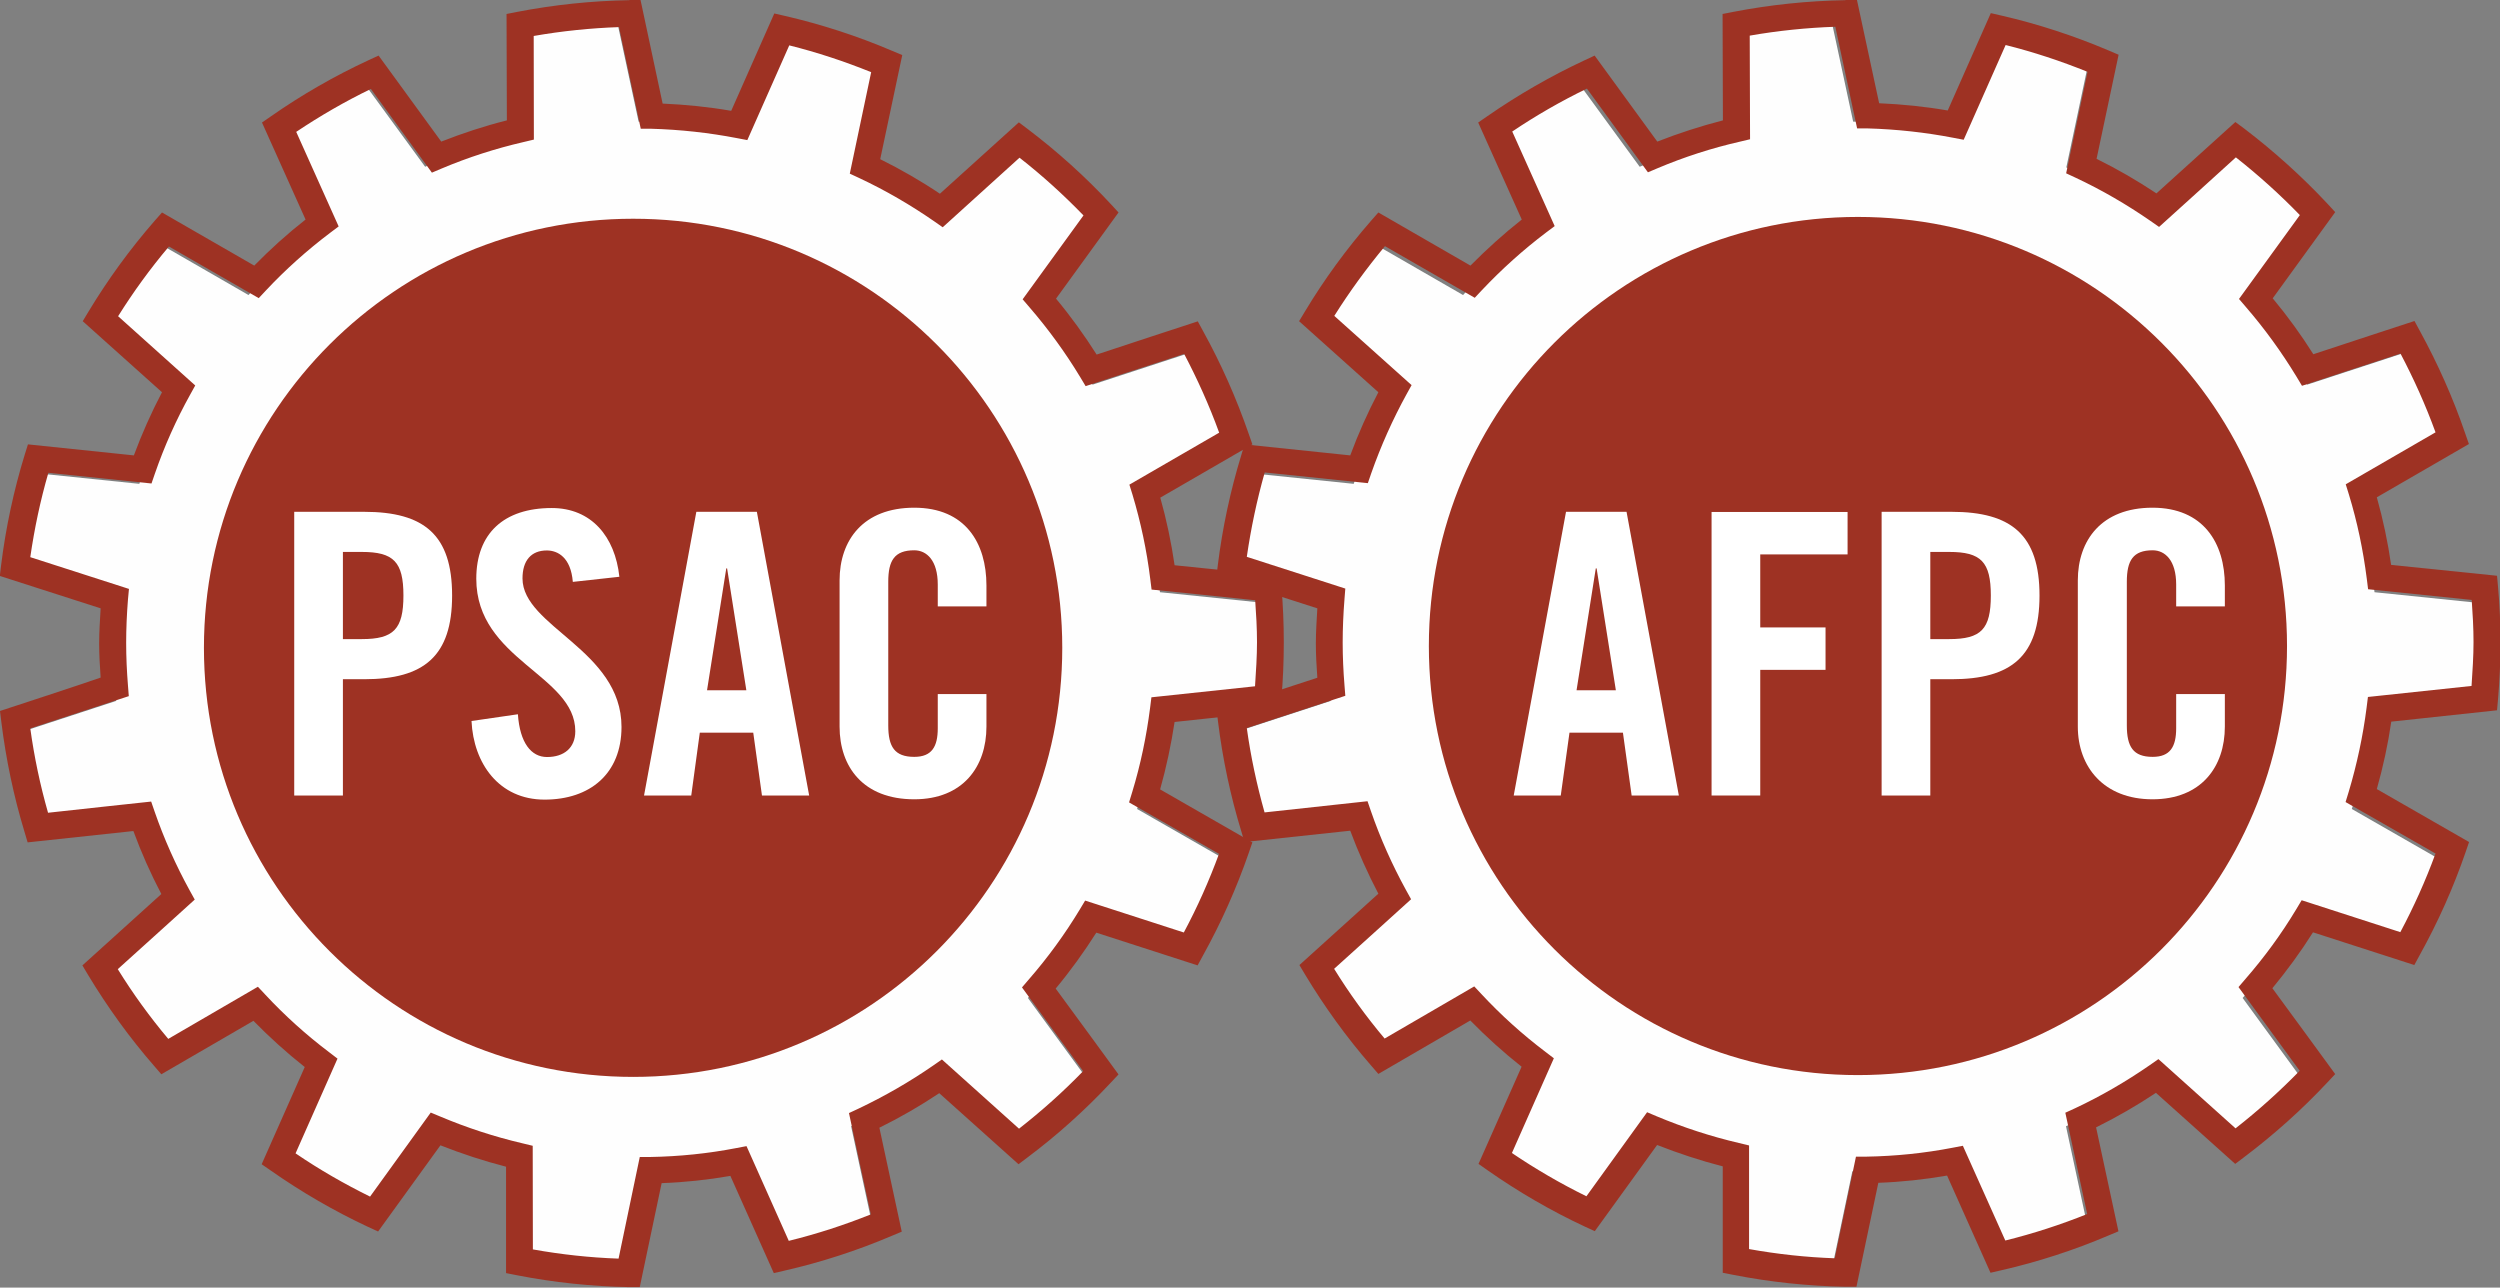 <?xml version="1.0" encoding="UTF-8"?><svg id="Layer_1" xmlns="http://www.w3.org/2000/svg" viewBox="0 0 152.01 78.29"><rect x="0" y="0" width="152.01" height="78.29" fill="#808080" stroke="none"/><defs><style>.cls-1{fill:#9e3223;}.cls-1,.cls-2,.cls-3{stroke-width:0px;}.cls-2{fill:#fff;}.cls-3{fill:#fefefe;}</style></defs><path class="cls-3" d="m37.48,1.11c.24,1.14,1.35,6.29,1.35,6.29h.65c1.78.05,3.57.24,5.32.58l.65.13s2.13-4.81,2.6-5.88c1.72.43,3.42.98,5.08,1.66-.24,1.14-1.33,6.29-1.33,6.29l.59.28c1.61.76,3.17,1.66,4.63,2.68l.54.38s3.9-3.53,4.76-4.31c1.4,1.09,2.72,2.29,3.97,3.58-.68.94-3.77,5.21-3.77,5.21l.43.5c1.16,1.35,2.22,2.8,3.14,4.33l.34.56s5-1.64,6.11-2c.83,1.57,1.56,3.2,2.17,4.88-1.01.58-5.56,3.23-5.56,3.23l.19.63c.51,1.7.89,3.46,1.11,5.23l.08.65s5.3.54,6.43.66c.06.87.11,1.73.11,2.6s-.06,1.82-.12,2.73c-1.12.12-6.42.68-6.42.68l-.08.65c-.22,1.76-.6,3.53-1.12,5.23l-.19.63s4.56,2.62,5.58,3.2c-.61,1.66-1.34,3.3-2.18,4.88-1.11-.36-6.12-1.98-6.12-1.98l-.34.56c-.92,1.52-1.98,2.98-3.15,4.33l-.43.5s3.1,4.25,3.79,5.19c-1.24,1.28-2.57,2.47-3.98,3.57-.86-.78-4.79-4.29-4.79-4.29l-.54.38c-1.46,1.01-3.01,1.91-4.63,2.67l-.6.28s1.11,5.14,1.35,6.28c-1.65.67-3.35,1.21-5.09,1.65-.47-1.06-2.62-5.87-2.62-5.87l-.64.12c-1.74.33-3.53.52-5.32.56h-.66s-1.08,5.16-1.32,6.3c-1.77-.07-3.55-.25-5.31-.57,0-1.16-.01-6.43-.01-6.43l-.64-.15c-1.75-.41-3.46-.97-5.08-1.66l-.61-.26s-3.08,4.26-3.76,5.21c-1.59-.78-3.14-1.68-4.63-2.68.47-1.06,2.6-5.88,2.6-5.88l-.52-.4c-1.42-1.07-2.75-2.28-3.97-3.58l-.45-.48s-4.55,2.64-5.56,3.23c-1.14-1.36-2.19-2.81-3.14-4.33.86-.78,4.77-4.31,4.77-4.31l-.32-.57c-.86-1.56-1.59-3.2-2.17-4.88l-.21-.62s-5.23.56-6.39.69c-.49-1.71-.86-3.46-1.1-5.23,1.1-.36,6.11-2,6.11-2l-.05-.65c-.07-.88-.11-1.77-.11-2.66s.04-1.8.11-2.69l.06-.66s-5.01-1.61-6.12-1.97c.25-1.76.62-3.51,1.12-5.23,1.16.12,6.4.66,6.4.66l.21-.62c.59-1.68,1.32-3.32,2.18-4.88l.32-.58s-3.92-3.51-4.79-4.29c.94-1.5,1.99-2.95,3.15-4.32,1.01.58,5.57,3.21,5.57,3.21l.45-.48c1.22-1.3,2.56-2.5,3.98-3.57l.52-.4s-2.15-4.8-2.63-5.87c1.48-.99,3.03-1.89,4.63-2.67.68.94,3.79,5.19,3.79,5.19l.6-.25c1.64-.69,3.35-1.24,5.09-1.65l.64-.15s-.01-5.26-.02-6.43c1.75-.31,3.53-.49,5.31-.55"/><path class="cls-3" d="m111.33,1.11c.24,1.14,1.35,6.29,1.35,6.29h.65c1.78.05,3.57.24,5.32.58l.64.13s2.13-4.81,2.6-5.88c1.72.43,3.42.98,5.08,1.66-.24,1.14-1.33,6.29-1.33,6.29l.59.28c1.61.76,3.17,1.66,4.63,2.68l.54.38s3.9-3.53,4.77-4.31c1.4,1.09,2.72,2.29,3.97,3.58-.68.94-3.77,5.21-3.77,5.21l.43.5c1.17,1.35,2.22,2.8,3.14,4.33l.34.56s5-1.64,6.11-2c.83,1.57,1.56,3.2,2.17,4.88-1.01.58-5.56,3.23-5.56,3.23l.19.63c.51,1.7.89,3.46,1.11,5.23l.08.65s5.3.54,6.43.66c.06.87.11,1.73.11,2.6s-.06,1.82-.12,2.73c-1.12.12-6.42.68-6.42.68l-.08.65c-.22,1.76-.6,3.53-1.11,5.23l-.19.63s4.56,2.62,5.58,3.2c-.61,1.66-1.34,3.3-2.18,4.88-1.11-.36-6.12-1.98-6.12-1.98l-.34.56c-.92,1.52-1.98,2.98-3.15,4.33l-.43.5s3.1,4.25,3.79,5.19c-1.24,1.28-2.57,2.47-3.98,3.57-.87-.78-4.79-4.29-4.79-4.29l-.54.38c-1.46,1.01-3.02,1.91-4.63,2.67l-.59.28s1.11,5.14,1.35,6.28c-1.65.67-3.35,1.21-5.09,1.65-.47-1.06-2.62-5.87-2.62-5.87l-.65.12c-1.74.33-3.53.52-5.32.56h-.66s-1.08,5.16-1.32,6.3c-1.77-.07-3.55-.25-5.31-.57,0-1.16-.01-6.43-.01-6.43l-.64-.15c-1.74-.41-3.46-.97-5.09-1.66l-.61-.26s-3.08,4.26-3.76,5.21c-1.59-.78-3.14-1.68-4.63-2.68.47-1.06,2.6-5.88,2.6-5.88l-.52-.4c-1.42-1.07-2.75-2.28-3.97-3.58l-.45-.48s-4.55,2.64-5.56,3.23c-1.14-1.36-2.19-2.81-3.14-4.33.86-.78,4.77-4.31,4.77-4.31l-.32-.57c-.86-1.56-1.59-3.2-2.17-4.88l-.21-.62s-5.23.56-6.39.69c-.49-1.71-.86-3.46-1.1-5.23,1.1-.36,6.11-2,6.11-2l-.05-.65c-.08-.88-.11-1.77-.11-2.66s.04-1.8.11-2.69l.06-.66s-5.01-1.61-6.12-1.97c.25-1.76.62-3.51,1.12-5.23,1.15.12,6.39.66,6.39.66l.22-.62c.58-1.68,1.32-3.32,2.18-4.88l.32-.58s-3.92-3.51-4.79-4.29c.94-1.5,1.99-2.95,3.15-4.32,1.01.58,5.57,3.21,5.57,3.21l.45-.48c1.22-1.3,2.56-2.5,3.97-3.57l.53-.4s-2.15-4.8-2.63-5.87c1.48-.99,3.03-1.89,4.63-2.67.68.94,3.79,5.19,3.79,5.19l.61-.25c1.64-.69,3.35-1.24,5.08-1.65l.64-.15s-.01-5.26-.02-6.43c1.75-.31,3.53-.49,5.32-.55"/><path class="cls-1" d="m112.21.01c-2.29.04-4.58.28-6.81.71l-.66.13s.02,5.5.02,6.47c-1.36.35-2.69.78-3.99,1.29-.57-.78-3.81-5.23-3.81-5.23l-.6.28c-2.08.97-4.07,2.12-5.93,3.41l-.55.38s2.25,5.02,2.65,5.9c-1.1.87-2.14,1.81-3.12,2.8-.84-.48-5.6-3.23-5.6-3.23l-.44.5c-1.5,1.72-2.86,3.58-4.03,5.53l-.35.58s4.1,3.67,4.82,4.32c-.65,1.24-1.22,2.52-1.71,3.84-.96-.1-6.43-.67-6.43-.67l-.19.64c-.67,2.19-1.15,4.44-1.43,6.69l-.08.67s5.17,1.66,6.13,1.97c-.04.71-.09,1.42-.09,2.13s.04,1.39.09,2.09c-.95.31-6.12,2-6.12,2l.08.66c.28,2.28.76,4.53,1.42,6.69l.19.64s5.47-.59,6.43-.69c.49,1.31,1.06,2.59,1.71,3.83-.72.65-4.8,4.34-4.8,4.34l.34.57c1.18,1.96,2.53,3.83,4.02,5.54l.44.51s4.75-2.76,5.59-3.25c.98,1,2.02,1.94,3.12,2.81-.39.88-2.62,5.91-2.62,5.91l.54.38c1.87,1.31,3.86,2.47,5.92,3.43l.61.28s3.22-4.46,3.79-5.24c1.3.51,2.63.95,3.99,1.3,0,.97,0,6.47,0,6.47l.66.13c2.25.44,4.54.68,6.8.72h.67s1.13-5.37,1.33-6.32c1.4-.05,2.8-.2,4.18-.44.39.88,2.64,5.91,2.64,5.91l.65-.15c2.23-.51,4.42-1.22,6.51-2.11l.62-.26s-1.16-5.37-1.36-6.32c1.25-.62,2.47-1.32,3.64-2.1.72.65,4.82,4.32,4.82,4.32l.53-.4c1.83-1.38,3.54-2.91,5.09-4.57l.46-.49s-3.24-4.44-3.82-5.22c.89-1.08,1.72-2.21,2.47-3.4.92.3,6.16,1.99,6.16,1.99l.32-.59c1.11-2,2.05-4.1,2.79-6.25l.22-.64s-4.77-2.74-5.61-3.22c.38-1.34.68-2.72.88-4.1.96-.1,6.43-.69,6.43-.69l.06-.67c.1-1.15.15-2.31.15-3.47s-.05-2.26-.15-3.37l-.06-.67s-5.47-.56-6.44-.66c-.2-1.39-.49-2.76-.87-4.11.84-.48,5.6-3.24,5.6-3.24l-.22-.63c-.74-2.17-1.68-4.27-2.77-6.26l-.32-.59s-5.23,1.71-6.15,2.02c-.75-1.19-1.57-2.32-2.47-3.4.57-.78,3.8-5.24,3.8-5.24l-.45-.49c-1.56-1.67-3.27-3.21-5.08-4.59l-.54-.4s-4.08,3.69-4.8,4.34c-1.17-.78-2.38-1.48-3.64-2.1.2-.94,1.34-6.33,1.34-6.33l-.61-.26c-2.12-.9-4.3-1.61-6.51-2.12l-.65-.15s-2.22,5.03-2.62,5.92c-1.38-.24-2.77-.38-4.17-.44-.21-.95-1.36-6.33-1.36-6.33h-.67m-.63,1.7c.24,1.12,1.32,6.16,1.32,6.16h.64c1.75.05,3.5.24,5.21.57l.63.12s2.09-4.72,2.55-5.76c1.68.42,3.35.97,4.98,1.63-.23,1.12-1.3,6.17-1.3,6.17l.58.27c1.58.74,3.11,1.63,4.54,2.62l.53.37s3.83-3.46,4.67-4.23c1.37,1.08,2.67,2.25,3.89,3.51-.67.92-3.7,5.1-3.7,5.1l.42.49c1.14,1.32,2.17,2.74,3.08,4.24l.33.55s4.9-1.61,5.99-1.96c.81,1.54,1.53,3.14,2.13,4.79-.99.57-5.46,3.16-5.46,3.16l.19.61c.51,1.67.87,3.39,1.09,5.13l.08.64s5.19.53,6.3.65c.06.85.11,1.7.11,2.56s-.06,1.78-.12,2.67c-1.1.12-6.3.67-6.3.67l-.08.64c-.22,1.73-.59,3.46-1.09,5.13l-.19.62s4.47,2.56,5.47,3.13c-.6,1.64-1.32,3.24-2.14,4.78-1.09-.35-6-1.94-6-1.94l-.33.55c-.9,1.5-1.94,2.92-3.09,4.24l-.42.49s3.04,4.16,3.72,5.09c-1.22,1.25-2.52,2.42-3.9,3.5-.85-.76-4.69-4.21-4.69-4.21l-.53.37c-1.43.99-2.96,1.88-4.54,2.62l-.59.27s1.09,5.04,1.33,6.16c-1.62.65-3.28,1.19-4.98,1.61-.47-1.04-2.58-5.76-2.58-5.76l-.63.12c-1.71.33-3.46.51-5.22.54h-.65s-1.06,5.06-1.29,6.18c-1.74-.06-3.48-.25-5.21-.56,0-1.14,0-6.3,0-6.3l-.62-.15c-1.71-.4-3.39-.95-4.99-1.62l-.59-.25s-3.02,4.18-3.69,5.11c-1.57-.77-3.08-1.65-4.53-2.63.46-1.04,2.55-5.76,2.55-5.76l-.51-.39c-1.39-1.05-2.7-2.23-3.89-3.51l-.44-.47s-4.46,2.59-5.45,3.17c-1.12-1.33-2.15-2.75-3.07-4.24.85-.76,4.68-4.23,4.68-4.23l-.31-.56c-.84-1.53-1.56-3.14-2.13-4.79l-.21-.61s-5.12.55-6.26.68c-.47-1.67-.84-3.39-1.08-5.13,1.08-.35,5.99-1.96,5.99-1.96l-.05-.64c-.07-.86-.11-1.73-.11-2.6s.04-1.76.11-2.64l.05-.64s-4.91-1.58-5.99-1.93c.25-1.72.61-3.44,1.09-5.13,1.14.12,6.27.65,6.27.65l.21-.61c.58-1.65,1.3-3.26,2.14-4.79l.31-.56s-3.84-3.44-4.7-4.21c.93-1.48,1.96-2.89,3.08-4.24.99.57,5.46,3.14,5.46,3.14l.44-.47c1.2-1.27,2.51-2.45,3.9-3.5l.52-.39s-2.11-4.71-2.58-5.75c1.44-.97,2.97-1.85,4.54-2.61.67.92,3.71,5.09,3.71,5.09l.59-.25c1.61-.68,3.28-1.22,4.99-1.61l.63-.15s-.02-5.16-.02-6.3c1.71-.3,3.46-.48,5.21-.54Z"/><path class="cls-1" d="m38.27.01c-2.29.04-4.58.28-6.81.71l-.66.13s.02,5.5.02,6.47c-1.36.34-2.69.78-3.99,1.29-.57-.78-3.81-5.23-3.81-5.23l-.61.28c-2.07.96-4.07,2.11-5.93,3.41l-.55.38s2.25,5.02,2.65,5.9c-1.1.86-2.14,1.8-3.12,2.8-.84-.48-5.61-3.23-5.61-3.23l-.44.5c-1.51,1.73-2.86,3.59-4.03,5.53l-.35.58s4.1,3.67,4.82,4.32c-.65,1.24-1.22,2.52-1.71,3.84-.96-.1-6.44-.67-6.44-.67l-.2.64c-.67,2.18-1.15,4.44-1.43,6.69l-.08.67s5.17,1.66,6.13,1.97c-.04.71-.09,1.41-.09,2.12s.04,1.39.09,2.09C5.17,41.54,0,43.23,0,43.23l.08.66c.28,2.26.75,4.52,1.41,6.69l.19.64s5.47-.59,6.43-.69c.48,1.31,1.05,2.59,1.7,3.83-.72.65-4.8,4.34-4.8,4.34l.34.57c1.18,1.96,2.53,3.83,4.02,5.54l.44.51s4.76-2.76,5.6-3.25c.98,1,2.02,1.94,3.12,2.81-.39.88-2.62,5.91-2.62,5.91l.55.38c1.88,1.32,3.87,2.47,5.92,3.43l.61.28s3.22-4.46,3.79-5.24c1.29.51,2.63.95,3.99,1.3,0,.97,0,6.47,0,6.47l.66.13c2.25.44,4.54.68,6.8.72h.67s1.13-5.37,1.33-6.32c1.41-.05,2.8-.2,4.18-.44.39.88,2.64,5.91,2.64,5.91l.65-.15c2.23-.51,4.42-1.22,6.51-2.11l.62-.26s-1.16-5.37-1.36-6.32c1.26-.62,2.47-1.32,3.64-2.1.72.65,4.82,4.32,4.82,4.32l.53-.4c1.83-1.37,3.54-2.91,5.09-4.57l.46-.49s-3.24-4.44-3.82-5.22c.9-1.08,1.72-2.22,2.47-3.4.92.3,6.16,1.99,6.16,1.99l.32-.59c1.11-2,2.05-4.11,2.79-6.25l.22-.64s-4.77-2.74-5.61-3.22c.38-1.35.67-2.72.88-4.1.96-.1,6.43-.69,6.43-.69l.06-.67c.1-1.16.15-2.32.15-3.48s-.05-2.25-.14-3.36l-.06-.67s-5.47-.56-6.44-.66c-.2-1.38-.49-2.76-.87-4.11.84-.48,5.6-3.24,5.6-3.24l-.22-.63c-.75-2.17-1.68-4.27-2.78-6.26l-.32-.59s-5.23,1.71-6.15,2.02c-.75-1.18-1.57-2.32-2.47-3.4.57-.78,3.8-5.24,3.8-5.24l-.45-.49c-1.56-1.68-3.27-3.22-5.08-4.59l-.53-.4s-4.08,3.69-4.8,4.34c-1.16-.78-2.38-1.48-3.63-2.1.2-.94,1.34-6.33,1.34-6.33l-.62-.26c-2.11-.9-4.3-1.61-6.51-2.12l-.65-.15s-2.22,5.03-2.62,5.92c-1.38-.24-2.78-.38-4.17-.44-.2-.95-1.35-6.33-1.35-6.33h-.67m-.63,1.7c.24,1.12,1.32,6.16,1.32,6.16h.64c1.75.05,3.5.24,5.21.57l.63.12s2.09-4.72,2.55-5.76c1.68.42,3.35.97,4.98,1.63-.23,1.12-1.3,6.17-1.3,6.17l.58.27c1.58.74,3.11,1.63,4.54,2.62l.53.37s3.82-3.46,4.67-4.23c1.37,1.07,2.67,2.25,3.89,3.51-.67.92-3.7,5.1-3.7,5.1l.42.49c1.14,1.32,2.18,2.75,3.08,4.24l.33.55s4.9-1.61,5.99-1.96c.81,1.54,1.53,3.14,2.13,4.79-.99.57-5.46,3.16-5.46,3.16l.19.61c.5,1.67.87,3.4,1.08,5.13l.08.64s5.2.53,6.3.65c.06.85.11,1.7.11,2.55s-.06,1.79-.12,2.68c-1.1.12-6.3.67-6.3.67l-.08.64c-.22,1.73-.58,3.46-1.09,5.13l-.19.62s4.47,2.56,5.47,3.13c-.6,1.63-1.31,3.23-2.14,4.78-1.09-.35-6-1.94-6-1.94l-.33.55c-.9,1.49-1.94,2.92-3.09,4.24l-.42.49s3.04,4.16,3.72,5.09c-1.21,1.25-2.52,2.42-3.9,3.5-.85-.76-4.69-4.21-4.69-4.21l-.53.37c-1.43.99-2.96,1.87-4.54,2.62l-.58.27s1.08,5.04,1.33,6.16c-1.62.65-3.28,1.19-4.99,1.61-.46-1.04-2.57-5.76-2.57-5.76l-.63.12c-1.7.33-3.46.51-5.21.54h-.65s-1.06,5.06-1.29,6.18c-1.74-.06-3.48-.25-5.21-.56,0-1.14-.01-6.3-.01-6.3l-.62-.15c-1.71-.4-3.39-.95-4.98-1.62l-.6-.25s-3.02,4.18-3.69,5.11c-1.56-.77-3.08-1.64-4.53-2.63.46-1.04,2.55-5.76,2.55-5.76l-.51-.39c-1.39-1.05-2.7-2.23-3.89-3.51l-.44-.47s-4.46,2.59-5.45,3.17c-1.12-1.33-2.15-2.75-3.07-4.24.85-.76,4.68-4.23,4.68-4.23l-.31-.56c-.84-1.53-1.56-3.14-2.13-4.79l-.21-.61s-5.13.55-6.27.68c-.48-1.68-.84-3.39-1.08-5.13,1.08-.35,5.99-1.96,5.99-1.96l-.05-.64c-.07-.87-.11-1.74-.11-2.6s.04-1.76.11-2.64l.06-.64s-4.91-1.58-6-1.93c.25-1.73.61-3.44,1.1-5.13,1.13.12,6.27.65,6.27.65l.21-.61c.57-1.65,1.29-3.26,2.14-4.79l.31-.56s-3.84-3.44-4.69-4.21c.92-1.47,1.95-2.89,3.09-4.24.99.57,5.46,3.14,5.46,3.14l.44-.47c1.2-1.28,2.51-2.45,3.9-3.5l.52-.39s-2.11-4.71-2.58-5.75c1.45-.97,2.97-1.85,4.54-2.61.67.92,3.71,5.09,3.71,5.09l.59-.25c1.61-.68,3.29-1.22,4.98-1.61l.63-.15s-.01-5.16-.01-6.3c1.71-.3,3.46-.48,5.21-.54Z"/><path class="cls-1" d="m112.97,65.37c14.41,0,26.09-11.68,26.09-26.09s-11.68-26.09-26.09-26.09-26.09,11.68-26.09,26.09,11.68,26.09,26.09,26.09"/><path class="cls-1" d="m38.5,65.48c14.41,0,26.09-11.68,26.09-26.09s-11.68-26.09-26.09-26.09-26.1,11.68-26.1,26.09,11.68,26.09,26.1,26.09"/><path class="cls-2" d="m17.89,48.37v-17.25h4.25c3.66,0,5.35,1.41,5.35,5.09s-1.7,5.09-5.35,5.09h-1.29v7.07h-2.96m2.96-9.51h1.15c1.93,0,2.53-.6,2.53-2.65s-.6-2.65-2.53-2.65h-1.15v5.3Z"/><path class="cls-2" d="m34.83,35.38c-.12-1.48-.91-1.91-1.58-1.91-.96,0-1.48.62-1.48,1.7,0,2.94,6.02,4.35,6.02,9.03,0,2.84-1.91,4.42-4.68,4.42s-4.32-2.2-4.44-4.78l2.82-.41c.12,1.74.81,2.6,1.77,2.6,1.03,0,1.72-.55,1.72-1.57,0-3.42-6.02-4.33-6.02-9.27,0-2.75,1.67-4.3,4.59-4.3,2.41,0,3.85,1.74,4.11,4.18l-2.82.31"/><path class="cls-2" d="m42.03,48.37h-2.87l3.18-17.25h3.68l3.18,17.25h-2.87l-.53-3.82h-3.25l-.52,3.82m.96-6.4h2.39l-1.17-7.41h-.05l-1.17,7.41Z"/><path class="cls-2" d="m57.02,36.88v-1.34c0-1.46-.67-2.08-1.43-2.08-1.2,0-1.58.62-1.58,1.91v8.74c0,1.29.38,1.91,1.58,1.91,1.07,0,1.43-.62,1.43-1.74v-2.08h2.96v1.98c0,2.44-1.43,4.42-4.39,4.42-3.11,0-4.54-1.98-4.54-4.42v-8.89c0-2.44,1.43-4.42,4.54-4.42s4.39,2.15,4.39,4.73v1.27h-2.96"/><path class="cls-2" d="m94.91,48.37h-2.87l3.18-17.25h3.68l3.18,17.25h-2.87l-.53-3.82h-3.25l-.53,3.82m.96-6.4h2.39l-1.17-7.41h-.05l-1.17,7.41Z"/><polyline class="cls-2" points="104.07 48.37 104.07 31.13 112.34 31.13 112.34 33.71 107.03 33.71 107.03 38.15 111 38.15 111 40.73 107.03 40.73 107.03 48.37 104.07 48.37"/><path class="cls-2" d="m114.41,48.37v-17.25h4.25c3.65,0,5.35,1.41,5.35,5.09s-1.7,5.09-5.35,5.09h-1.29v7.07h-2.96m2.96-9.51h1.15c1.94,0,2.53-.6,2.53-2.65s-.6-2.65-2.53-2.65h-1.15v5.3Z"/><path class="cls-2" d="m132.32,36.88v-1.34c0-1.46-.67-2.08-1.43-2.08-1.19,0-1.57.62-1.57,1.91v8.74c0,1.29.38,1.91,1.57,1.91,1.07,0,1.43-.62,1.43-1.74v-2.08h2.96v1.98c0,2.44-1.43,4.42-4.4,4.42s-4.54-1.98-4.54-4.42v-8.89c0-2.44,1.44-4.42,4.54-4.42s4.4,2.15,4.4,4.73v1.27h-2.96"/></svg>